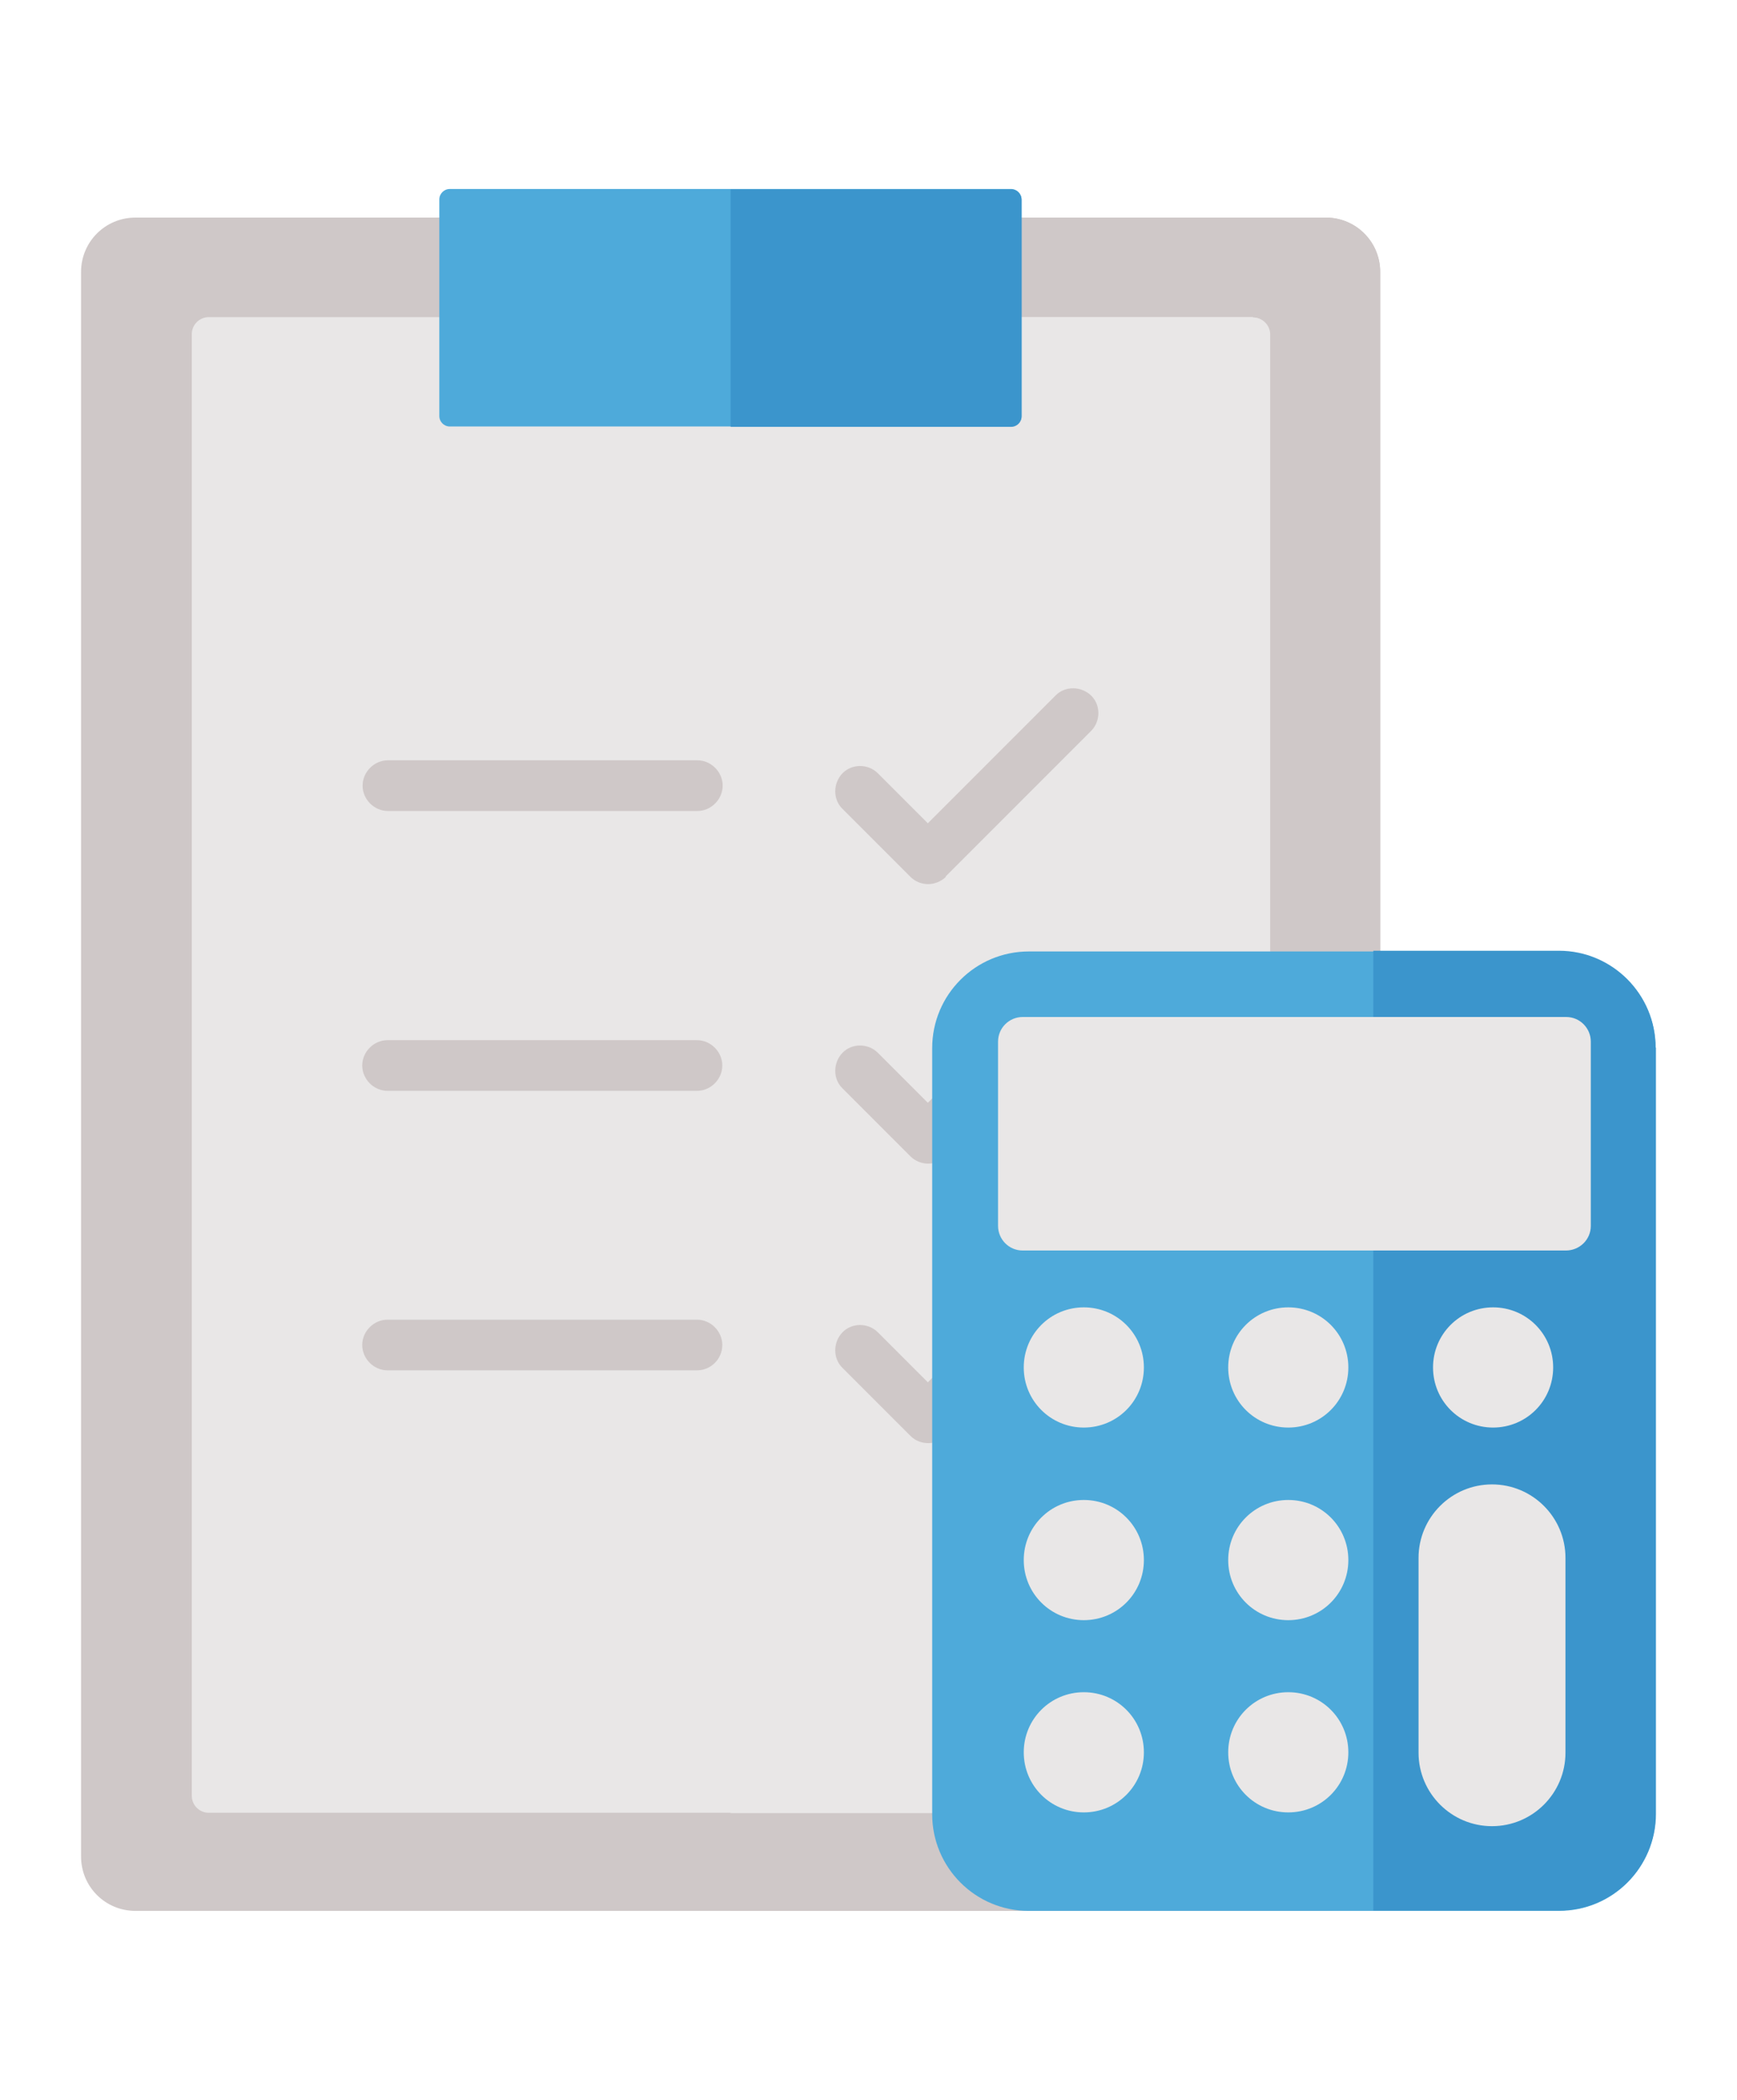 <?xml version="1.0" encoding="UTF-8"?> <svg xmlns="http://www.w3.org/2000/svg" xmlns:v="https://vecta.io/nano" id="Capa_1" version="1.1" viewBox="0 0 48 58"><g><g><path d="M36.64,52.78H3.74c-.83,0-1.5-.67-1.5-1.5V7.51c0-.83.67-1.5,1.5-1.5h32.9c.83,0,1.5.67,1.5,1.5v43.77c0,.83-.67,1.5-1.5,1.5Z" fill="#cfc8c8"></path><path d="M36.64,6.01h-16.45v46.76h16.45c.83,0,1.5-.67,1.5-1.5V7.51c0-.83-.67-1.5-1.5-1.5Z" fill="#cfc8c8"></path></g><g><path d="M34.62,8.76H5.77c-.26,0-.47.21-.47.47v40.37c0,.26.21.47.47.47h28.86c.26,0,.47-.21.47-.47V9.24c0-.26-.21-.47-.47-.47h0Z" fill="#e9e7e7"></path><path d="M34.62,8.76h-14.43v41.32h14.42c.26,0,.47-.21.47-.47V9.24c0-.26-.2-.47-.46-.47h0Z" fill="#e9e7e7"></path></g><g><g><path d="M19.27,22.4h-8.55c-.38,0-.7-.32-.7-.7s.32-.7.7-.7h8.55c.38,0,.7.32.7.7s-.32.7-.7.7Z" fill="#cfc8c8"></path><path d="M19.96,29.43c0-.38-.32-.7-.7-.7h-8.55c-.38,0-.7.32-.7.7s.32.7.7.7h8.55c.38,0,.7-.32.7-.7Z" fill="#cfc8c8"></path><path d="M19.96,37.15c0-.38-.32-.7-.7-.7h-8.55c-.38,0-.7.32-.7.7s.32.7.7.7h8.55c.38,0,.7-.31.7-.7Z" fill="#cfc8c8"></path></g><g><path d="M26.13,24.21l4.02-4.02c.27-.27.27-.72,0-.98s-.72-.27-.98,0l-3.53,3.53-1.38-1.38c-.27-.27-.72-.27-.98,0s-.27.72,0,.98l1.88,1.88c.14.14.32.2.49.2s.35-.07.49-.2h0Z" fill="#cfc8c8"></path><path d="M26.13,31.93l4.02-4.02c.27-.27.27-.72,0-.98s-.72-.27-.98,0l-3.53,3.53-1.38-1.38c-.27-.27-.72-.27-.98,0s-.27.72,0,.98l1.88,1.88c.13.13.31.2.49.2s.36-.07.49-.2h0Z" fill="#cfc8c8"></path><path d="M26.13,39.65l4.02-4.02c.27-.27.27-.72,0-.98s-.72-.27-.98,0l-3.53,3.53-1.38-1.38c-.27-.27-.72-.27-.98,0s-.27.72,0,.98l1.88,1.88c.14.14.32.2.49.2s.35-.07.49-.2h0Z" fill="#cfc8c8"></path></g></g><g><path d="M27.94,11.78h-15.51c-.16,0-.29-.13-.29-.29v-5.98c0-.16.13-.29.29-.29h15.51c.16,0,.29.13.29.29v5.99c0,.15-.13.28-.29.28Z" fill="#4eaada"></path><path d="M27.94,5.23h-7.75v6.56h7.75c.16,0,.29-.13.29-.29v-5.98c0-.16-.13-.29-.29-.29Z" fill="#3b95cc"></path></g></g><g><path d="M43.09,52.78h-14.66c-1.48,0-2.67-1.2-2.67-2.67v-21.16c0-1.48,1.2-2.67,2.67-2.67h14.65c1.48,0,2.67,1.2,2.67,2.67v21.16c0,1.48-1.19,2.67-2.67,2.67h0Z" fill="#4eaada"></path><path d="M45.76,28.94v21.16c0,1.47-1.2,2.67-2.67,2.67h-5.14v-26.51h5.13c1.47,0,2.67,1.2,2.67,2.67Z" fill="#3b95cc"></path><g><path d="M31.61,37.77c0-.92-.74-1.66-1.66-1.66s-1.66.74-1.66,1.66.74,1.66,1.66,1.66,1.66-.74,1.66-1.66Z" fill="#e9e7e7"></path><path d="M37.26,37.77c0-.92-.74-1.66-1.66-1.66s-1.66.74-1.66,1.66.74,1.66,1.66,1.66,1.66-.74,1.66-1.66Z" fill="#e9e7e7"></path><path d="M31.61,43.09c0-.92-.74-1.66-1.66-1.66s-1.66.74-1.66,1.66.74,1.66,1.66,1.66,1.66-.74,1.66-1.66Z" fill="#e9e7e7"></path><path d="M37.26,43.09c0-.92-.74-1.66-1.66-1.66s-1.66.74-1.66,1.66.74,1.66,1.66,1.66,1.66-.74,1.66-1.66Z" fill="#e9e7e7"></path><path d="M31.61,48.4c0-.92-.74-1.66-1.66-1.66s-1.66.74-1.66,1.66.74,1.66,1.66,1.66,1.66-.74,1.66-1.66Z" fill="#e9e7e7"></path><path d="M37.26,48.4c0-.92-.74-1.66-1.66-1.66s-1.66.74-1.66,1.66.74,1.66,1.66,1.66,1.66-.74,1.66-1.66Z" fill="#e9e7e7"></path><path d="M42.92,37.77c0-.92-.74-1.66-1.66-1.66s-1.66.74-1.66,1.66.74,1.66,1.66,1.66,1.66-.74,1.66-1.66Z" fill="#e9e7e7"></path></g><path d="M43.26,48.41v-5.38c0-1.12-.91-2.03-2.03-2.03s-2.03.91-2.03,2.03v5.38c0,1.12.91,2.03,2.03,2.03s2.03-.91,2.03-2.03Z" fill="#e9e7e7"></path><path d="M43.27,34.54h-15.01c-.38,0-.68-.31-.68-.68v-5.09c0-.38.31-.68.68-.68h15.02c.38,0,.68.31.68.68v5.09c0,.38-.31.68-.69.68h0Z" fill="#e9e7e7"></path></g></svg> 